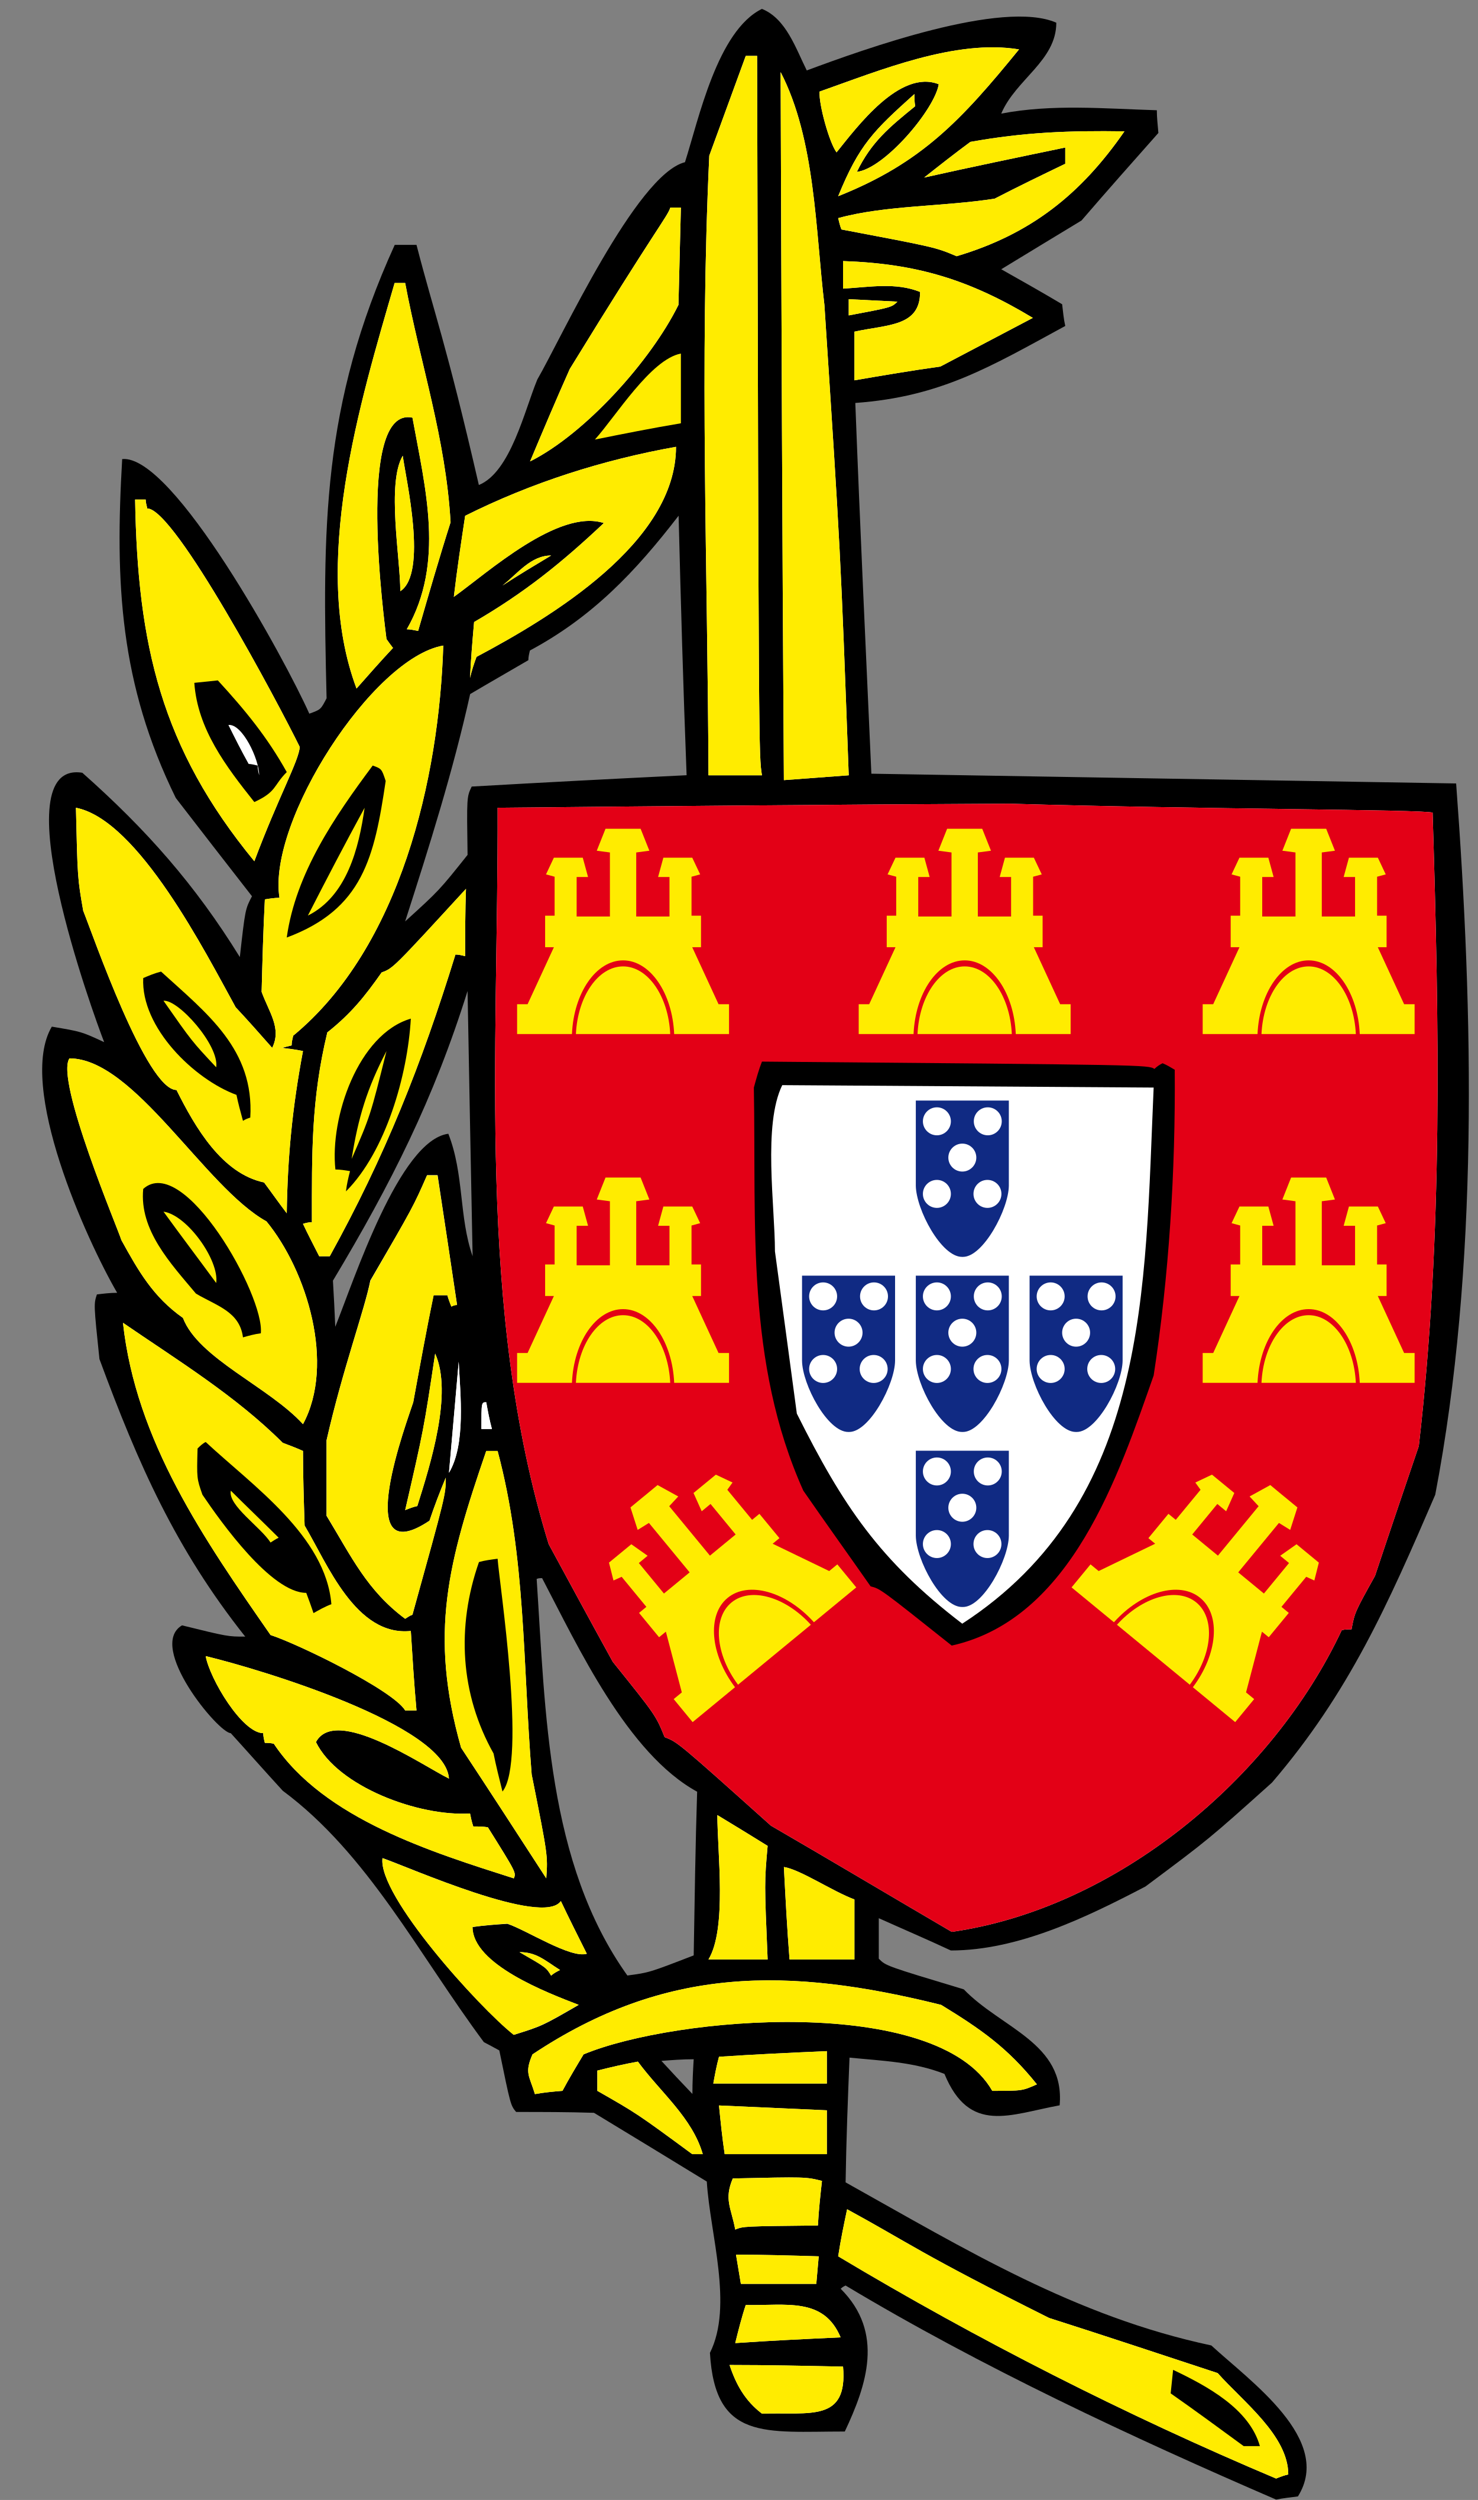 <?xml version="1.0" encoding="UTF-8"?>
<svg xmlns="http://www.w3.org/2000/svg" xmlns:xlink="http://www.w3.org/1999/xlink" width="156.4pt" height="264.5pt" viewBox="0 0 156.4 264.5" version="1.1">
<rect x="0" y="0" width="156.4" height="264.5" fill="#808080" stroke="none"/>
<defs>
<clipPath id="clip1">
  <path d="M 4 0 L 156 0 L 156 264.5 L 4 264.5 Z M 4 0 "/>
</clipPath>
</defs>
<g id="surface1">
<g clip-path="url(#clip1)" clip-rule="nonzero">
<path style=" stroke:none;fill-rule:evenodd;fill:rgb(0%,0%,0%);fill-opacity:1;" d="M 135.039 264.461 C 119.75 257.852 103.797 250.406 89.48 241.812 C 89.309 241.891 89.125 241.984 88.961 242.156 C 93.613 246.809 91.699 252.363 89.395 257.258 C 80.98 257.258 75.664 258.289 75.125 248.934 C 77.621 243.965 75.125 236.312 74.793 230.812 C 70.75 228.328 66.809 225.941 62.855 223.539 C 60.109 223.449 57.367 223.449 54.617 223.449 C 54.031 222.746 54.031 222.746 52.836 216.938 C 52.219 216.594 51.703 216.328 51.203 216.062 C 44.25 206.703 38.941 196.16 29.922 189.465 C 28.023 187.395 26.215 185.344 24.418 183.371 C 23.129 183.371 15.508 174.188 19.262 171.965 C 24.098 173.156 24.098 173.156 25.949 173.156 C 18.602 163.898 14.648 154.965 10.523 143.789 C 9.918 137.98 9.918 137.98 10.254 136.953 C 10.938 136.871 11.645 136.781 12.398 136.781 C 9.152 131.199 1.766 114.898 5.484 108.621 C 8.625 109.148 8.625 109.148 11.023 110.262 C 9.918 107.422 0.059 80.391 8.711 81.758 C 15.508 87.789 20.637 93.59 25.379 101.262 C 25.949 96.195 25.949 96.195 26.664 94.824 C 23.91 91.281 21.25 87.871 18.602 84.426 C 12.664 72.328 12.164 61.691 12.93 48.57 C 18.332 48.039 30.25 69.934 32.73 75.508 C 33.941 75.074 33.941 75.074 34.559 73.879 C 34.121 55.844 34.039 42.906 41.77 25.91 C 42.523 25.91 43.312 25.91 44.074 25.91 C 45.977 33.289 47.176 36.129 50.672 51.316 C 54.031 49.945 55.504 43.414 56.859 40.152 C 59.352 35.859 67.336 18.449 72.484 17.16 C 73.938 12.602 75.914 3.258 80.625 0.941 C 83.191 1.969 84.215 5.148 85.371 7.453 C 91.355 5.227 106.102 -0.086 111.777 2.402 C 111.777 6.434 107.484 8.395 105.949 12.02 C 111.348 10.988 116.828 11.496 122.414 11.664 C 122.414 12.414 122.504 13.203 122.578 14.066 C 119.836 17.16 117.086 20.258 114.445 23.328 C 111.609 25.051 108.766 26.766 105.949 28.488 C 108.09 29.699 110.227 30.898 112.395 32.191 C 112.484 32.938 112.551 33.73 112.723 34.488 C 104.816 38.785 99.59 41.977 90.508 42.633 C 91.004 55.664 91.617 68.738 92.207 81.859 C 112.797 82.203 133.391 82.547 154.086 82.891 C 155.91 107.328 156.484 134.035 151.875 158.145 C 146.883 169.727 142.762 179.078 134.598 188.602 C 127.902 194.605 127.902 194.605 121.211 199.594 C 114.973 202.852 107.75 206.363 100.617 206.363 C 98.047 205.164 95.469 204.062 92.992 202.949 C 92.992 204.316 92.992 205.773 92.992 207.234 C 93.742 207.992 93.742 207.992 101.988 210.477 C 105.949 214.598 112.723 216.148 112.129 222.746 C 106.891 223.699 102.598 225.859 99.941 219.422 C 96.672 218.141 93.344 218.043 89.895 217.699 C 89.719 222.082 89.547 226.465 89.48 230.898 C 102.246 238.031 113.77 245.082 128.18 248.152 C 132.293 251.945 141.117 258.113 137.344 264.125 C 136.59 264.219 135.809 264.305 135.039 264.461 Z M 42.871 97.488 C 45.445 89.488 47.938 81.602 49.75 73.434 C 51.785 72.23 53.859 71.047 55.91 69.848 C 55.91 69.496 55.996 69.152 56.074 68.824 C 62.691 65.281 67.246 60.488 71.809 54.562 C 72.039 63.664 72.301 72.859 72.656 82.02 C 65.035 82.391 57.461 82.785 49.914 83.219 C 49.387 84.328 49.387 84.328 49.477 90.449 C 46.473 94.215 46.473 94.215 42.871 97.488 Z M 73.27 221.543 C 72.121 220.348 71.012 219.16 69.988 218.043 C 71.098 217.961 72.215 217.871 73.406 217.871 C 73.332 219.07 73.27 220.266 73.27 221.543 Z M 66.387 209.012 C 57.887 197.102 57.723 181.145 56.789 167.059 C 56.965 166.973 57.098 166.973 57.367 166.973 C 61.145 174.188 66.387 185.531 73.77 189.566 C 73.586 195.289 73.504 201.035 73.406 206.883 C 68.703 208.703 68.703 208.703 66.387 209.012 Z M 35.477 140.379 C 35.406 138.746 35.332 137.109 35.23 135.496 C 41.414 125.184 45.895 116.277 49.477 104.848 C 49.648 114.199 49.824 123.566 50.012 132.914 C 48.547 128.723 49.129 124.246 47.441 119.953 C 42.262 120.637 37.477 135.414 35.477 140.379 Z M 35.477 140.379 "/>
</g>
<path style=" stroke:none;fill-rule:evenodd;fill:rgb(100%,100%,100%);fill-opacity:1;" d="M 135.035 262.234 C 119.16 255.539 103.457 247.559 88.695 238.723 C 88.953 237.004 89.297 235.371 89.641 233.742 C 96.25 237.348 97.277 238.379 111.008 245.242 C 116.93 247.129 122.852 249.105 128.855 251.078 C 131.516 254.082 136.324 257.684 136.324 261.805 C 135.895 261.891 135.465 262.062 135.035 262.234 Z M 135.035 262.234 "/>
<path style=" stroke:none;fill-rule:evenodd;fill:rgb(0%,0%,0%);fill-opacity:1;" d="M 131.602 258.801 C 129.027 256.914 126.453 255.023 123.879 253.223 C 123.965 252.363 124.051 251.508 124.137 250.734 C 127.742 252.449 132.203 254.852 133.32 258.801 C 132.719 258.801 132.117 258.801 131.602 258.801 Z M 131.602 258.801 "/>
<path style=" stroke:none;fill-rule:evenodd;fill:rgb(100%,100%,100%);fill-opacity:1;" d="M 80.629 255.367 C 78.828 253.996 77.883 252.277 77.199 250.219 C 81.145 250.219 85.18 250.305 89.211 250.391 C 89.727 256.312 85.695 255.195 80.629 255.367 Z M 80.629 255.367 "/>
<path style=" stroke:none;fill-rule:evenodd;fill:rgb(100%,100%,100%);fill-opacity:1;" d="M 77.801 247.902 C 78.141 246.531 78.484 245.156 78.914 243.871 C 83.203 243.957 87.152 243.012 88.953 247.297 C 85.18 247.473 81.488 247.645 77.801 247.902 Z M 77.801 247.902 "/>
<path style=" stroke:none;fill-rule:evenodd;fill:rgb(100%,100%,100%);fill-opacity:1;" d="M 78.398 241.637 C 78.227 240.609 78.055 239.578 77.883 238.547 C 80.801 238.547 83.719 238.637 86.637 238.723 C 86.551 239.664 86.465 240.609 86.379 241.637 C 83.719 241.637 81.059 241.637 78.398 241.637 Z M 78.398 241.637 "/>
<path style=" stroke:none;fill-rule:evenodd;fill:rgb(100%,100%,100%);fill-opacity:1;" d="M 77.801 235.891 C 77.371 233.57 76.598 232.715 77.543 230.484 C 85.266 230.312 85.266 230.312 86.98 230.742 C 86.809 232.285 86.637 233.828 86.551 235.461 C 78.656 235.543 78.656 235.543 77.801 235.891 Z M 77.801 235.891 "/>
<path style=" stroke:none;fill-rule:evenodd;fill:rgb(100%,100%,100%);fill-opacity:1;" d="M 73.25 227.91 C 67.414 223.617 67.414 223.617 63.211 221.215 C 63.211 220.441 63.211 219.758 63.211 219.07 C 64.582 218.727 66.043 218.383 67.5 218.121 C 69.902 221.387 73.25 224.043 74.367 227.91 C 73.938 227.91 73.594 227.91 73.25 227.91 Z M 73.25 227.91 "/>
<path style=" stroke:none;fill-rule:evenodd;fill:rgb(100%,100%,100%);fill-opacity:1;" d="M 76.684 227.91 C 76.426 226.191 76.254 224.477 76.082 222.762 C 79.859 222.93 83.633 223.102 87.496 223.273 C 87.496 224.82 87.496 226.363 87.496 227.91 C 83.891 227.91 80.289 227.91 76.684 227.91 Z M 76.684 227.91 "/>
<path style=" stroke:none;fill-rule:evenodd;fill:rgb(100%,100%,100%);fill-opacity:1;" d="M 56.605 221.559 C 56.004 219.586 55.488 219.328 56.348 217.355 C 70.418 207.996 83.375 208.086 99.594 212.121 C 103.801 214.695 106.633 216.664 109.723 220.527 C 108.176 221.215 108.176 221.215 105 221.215 C 99.168 211.004 71.449 213.32 61.754 217.355 C 60.98 218.641 60.207 219.93 59.52 221.215 C 58.492 221.297 57.547 221.387 56.605 221.559 Z M 56.605 221.559 "/>
<path style=" stroke:none;fill-rule:evenodd;fill:rgb(100%,100%,100%);fill-opacity:1;" d="M 75.48 220.441 C 75.652 219.496 75.824 218.555 76.082 217.609 C 79.859 217.355 83.633 217.184 87.496 217.012 C 87.496 218.121 87.496 219.242 87.496 220.441 C 83.461 220.441 79.43 220.441 75.48 220.441 Z M 75.48 220.441 "/>
<path style=" stroke:none;fill-rule:evenodd;fill:rgb(100%,100%,100%);fill-opacity:1;" d="M 54.371 215.289 C 50.684 212.371 39.957 200.535 40.473 196.586 C 43.219 197.531 57.461 203.883 59.348 201.137 C 60.207 202.938 61.152 204.824 62.094 206.715 C 60.379 207.227 55.746 204.223 53.688 203.539 C 52.398 203.621 51.199 203.711 49.996 203.883 C 49.996 207.828 57.891 210.832 61.238 212.121 C 57.375 214.352 57.375 214.352 54.371 215.289 Z M 54.371 215.289 "/>
<path style=" stroke:none;fill-rule:evenodd;fill:rgb(100%,100%,100%);fill-opacity:1;" d="M 58.32 209.031 C 57.805 208.168 57.805 208.168 54.973 206.539 C 56.773 206.539 57.633 207.398 59.262 208.43 C 58.922 208.602 58.578 208.773 58.32 209.031 Z M 58.32 209.031 "/>
<path style=" stroke:none;fill-rule:evenodd;fill:rgb(100%,100%,100%);fill-opacity:1;" d="M 74.969 207.312 C 76.941 204.055 75.91 195.988 75.91 192.039 C 77.629 193.07 79.43 194.184 81.23 195.297 C 80.887 199.16 80.887 199.16 81.23 207.312 C 79.086 207.312 77.027 207.312 74.969 207.312 Z M 74.969 207.312 "/>
<path style=" stroke:none;fill-rule:evenodd;fill:rgb(100%,100%,100%);fill-opacity:1;" d="M 83.547 207.312 C 83.289 204.055 83.121 200.789 82.949 197.531 C 84.664 197.789 88.098 200.105 90.414 200.965 C 90.414 203.023 90.414 205.164 90.414 207.312 C 88.098 207.312 85.781 207.312 83.547 207.312 Z M 83.547 207.312 "/>
<path style=" stroke:none;fill-rule:evenodd;fill:rgb(100%,100%,100%);fill-opacity:1;" d="M 100.711 204.395 C 94.273 200.621 87.926 196.844 81.574 193.156 C 71.707 184.316 71.707 184.316 70.332 183.797 C 69.391 181.484 69.391 181.484 64.84 175.82 C 62.523 171.617 60.293 167.496 58.062 163.379 C 50.426 138.664 52.742 111.117 52.656 85.461 C 70.676 85.289 88.695 85.117 106.805 85.031 C 127.398 85.633 150.48 85.633 151.598 85.977 C 152.285 108.371 152.711 130.684 150.137 152.996 C 148.594 157.539 147.047 162.09 145.504 166.727 C 143.359 170.586 143.359 170.586 143.016 172.387 C 142.672 172.387 142.328 172.387 141.984 172.473 C 134.605 188.18 118.129 201.906 100.711 204.395 Z M 100.711 204.395 "/>
<path style=" stroke:none;fill-rule:evenodd;fill:rgb(100%,100%,100%);fill-opacity:1;" d="M 54.371 198.734 C 45.793 195.988 34.293 192.469 28.973 184.488 C 28.629 184.402 28.285 184.402 28.027 184.402 C 27.941 184.059 27.855 183.715 27.855 183.371 C 25.625 183.371 22.191 177.621 21.766 175.219 C 27.512 176.594 47.164 182.516 47.508 188.18 C 44.59 186.719 35.492 180.453 33.434 184.316 C 35.75 189.035 44.332 192.211 49.738 191.867 C 49.824 192.293 49.91 192.727 50.082 193.242 C 50.598 193.242 51.113 193.242 51.625 193.328 C 54.629 198.133 54.629 198.133 54.371 198.734 Z M 54.371 198.734 "/>
<path style=" stroke:none;fill-rule:evenodd;fill:rgb(100%,100%,100%);fill-opacity:1;" d="M 57.805 198.734 C 54.801 194.098 51.797 189.465 48.793 184.914 C 45.363 172.816 47.422 165.266 51.453 153.512 C 51.797 153.512 52.227 153.512 52.656 153.512 C 55.66 164.746 55.316 175.992 56.262 187.746 C 57.977 196.328 57.977 196.328 57.805 198.734 Z M 57.805 198.734 "/>
<path style=" stroke:none;fill-rule:evenodd;fill:rgb(0%,0%,0%);fill-opacity:1;" d="M 53.172 189.547 C 52.828 188.18 52.484 186.805 52.227 185.52 C 48.707 179.254 48.281 172.133 50.684 165.266 C 51.285 165.094 51.969 165.008 52.656 164.918 C 52.828 167.41 55.746 186.371 53.172 189.547 Z M 53.172 189.547 "/>
<path style=" stroke:none;fill-rule:evenodd;fill:rgb(100%,100%,100%);fill-opacity:1;" d="M 42.875 180.969 C 41.586 178.824 31.547 173.934 28.629 172.988 C 21.594 162.863 14.383 152.48 13.012 139.953 C 18.762 143.898 24.938 147.676 29.918 152.652 C 30.602 152.91 31.289 153.164 32.062 153.512 C 32.062 156.086 32.148 158.746 32.234 161.406 C 34.637 165.438 37.641 173.16 43.473 172.559 C 43.645 175.305 43.816 178.137 44.074 180.969 C 43.645 180.969 43.219 180.969 42.875 180.969 Z M 42.875 180.969 "/>
<path style=" stroke:none;fill-rule:evenodd;fill:rgb(100%,100%,100%);fill-opacity:1;" d="M 51.453 179.254 C 51.367 176.336 51.285 173.504 51.199 170.668 C 51.285 173.504 51.367 176.336 51.453 179.254 Z M 51.453 179.254 "/>
<path style=" stroke:none;fill-rule:evenodd;fill:rgb(0%,0%,0%);fill-opacity:1;" d="M 100.711 174.105 C 93.16 168.098 93.16 168.098 92.129 167.84 C 89.727 164.406 87.324 161.062 85.008 157.715 C 78.914 144.156 80.031 129.656 79.773 115.066 C 80.031 114.121 80.289 113.18 80.629 112.32 C 121.477 112.664 121.477 112.664 122.164 113.094 C 122.422 112.836 122.68 112.664 123.023 112.492 C 123.449 112.664 123.879 112.922 124.309 113.18 C 124.395 123.906 123.707 134.977 122.078 145.531 C 118.387 155.996 113.41 171.273 100.711 174.105 Z M 100.711 174.105 "/>
<path style=" stroke:none;fill-rule:evenodd;fill:rgb(100%,100%,100%);fill-opacity:1;" d="M 101.824 171.789 C 93.074 165.094 89.211 159.344 84.32 149.562 C 83.547 143.812 82.777 138.062 82.004 132.398 C 82.004 127.594 80.715 119.016 82.777 114.809 C 95.82 114.895 108.949 114.98 122.078 115.066 C 121.133 136.348 121.648 158.914 101.824 171.789 Z M 101.824 171.789 "/>
<path style=" stroke:none;fill-rule:evenodd;fill:rgb(100%,100%,100%);fill-opacity:1;" d="M 42.875 171.273 C 38.84 168.27 37.211 164.746 34.551 160.371 C 34.551 157.715 34.551 155.055 34.551 152.395 C 36.266 144.844 38.582 138.578 39.184 135.488 C 43.73 127.68 43.73 127.68 45.191 124.336 C 45.535 124.336 45.879 124.336 46.305 124.336 C 46.992 128.883 47.68 133.43 48.367 138.062 C 48.109 138.062 47.938 138.148 47.766 138.234 C 47.594 137.805 47.422 137.379 47.336 137.035 C 46.82 137.035 46.305 137.035 45.879 137.035 C 45.105 140.809 44.418 144.586 43.73 148.359 C 43.219 149.992 36.953 166.555 45.449 160.891 C 45.961 159.344 46.562 157.801 47.164 156.34 C 47.164 158.145 47.164 158.145 43.645 170.844 C 43.387 170.93 43.133 171.102 42.875 171.273 Z M 42.875 171.273 "/>
<path style=" stroke:none;fill-rule:evenodd;fill:rgb(0%,0%,0%);fill-opacity:1;" d="M 33.176 170.668 C 32.918 169.898 32.664 169.215 32.406 168.527 C 28.715 168.527 23.395 161.062 21.422 158.145 C 20.82 156.426 20.82 156.426 20.906 153.254 C 21.164 152.996 21.422 152.738 21.766 152.566 C 26.742 157.199 34.465 162.52 35.066 169.727 C 34.379 169.984 33.777 170.328 33.176 170.668 Z M 33.176 170.668 "/>
<path style=" stroke:none;fill-rule:evenodd;fill:rgb(100%,100%,100%);fill-opacity:1;" d="M 28.629 163.203 C 27.598 161.578 24.082 159.258 24.426 157.715 C 26.055 159.344 27.77 160.977 29.488 162.691 C 29.145 162.863 28.887 163.035 28.629 163.203 Z M 28.629 163.203 "/>
<path style=" stroke:none;fill-rule:evenodd;fill:rgb(100%,100%,100%);fill-opacity:1;" d="M 42.875 159.773 C 44.848 151.191 44.848 151.191 46.047 143.211 C 47.938 147.414 45.535 154.969 44.16 159.344 C 43.73 159.43 43.301 159.602 42.875 159.773 Z M 42.875 159.773 "/>
<path style=" stroke:none;fill-rule:evenodd;fill:rgb(100%,100%,100%);fill-opacity:1;" d="M 47.508 155.828 C 47.852 151.879 48.195 147.934 48.539 144.07 C 48.707 147.504 49.309 152.824 47.508 155.828 Z M 47.508 155.828 "/>
<path style=" stroke:none;fill-rule:evenodd;fill:rgb(100%,100%,100%);fill-opacity:1;" d="M 50.941 151.191 C 50.941 148.359 50.941 148.359 51.453 148.359 C 51.625 149.305 51.797 150.246 52.055 151.191 C 51.625 151.191 51.285 151.191 50.941 151.191 Z M 50.941 151.191 "/>
<path style=" stroke:none;fill-rule:evenodd;fill:rgb(100%,100%,100%);fill-opacity:1;" d="M 32.062 150.68 C 28.457 146.73 20.992 143.727 19.359 139.438 C 16.188 137.203 14.641 134.461 12.84 131.199 C 12.582 130.254 5.805 114.289 7.348 111.977 C 14.211 111.977 21.68 125.621 28.199 129.227 C 32.492 134.461 35.492 144.328 32.062 150.68 Z M 32.062 150.68 "/>
<path style=" stroke:none;fill-rule:evenodd;fill:rgb(0%,0%,0%);fill-opacity:1;" d="M 25.711 141.496 C 25.367 138.746 22.879 138.148 20.734 136.863 C 18.074 133.688 14.727 130.164 15.156 125.789 C 19.445 121.93 28.027 137.121 27.598 141.066 C 26.914 141.152 26.312 141.324 25.711 141.496 Z M 25.711 141.496 "/>
<path style=" stroke:none;fill-rule:evenodd;fill:rgb(100%,100%,100%);fill-opacity:1;" d="M 22.879 135.746 C 20.992 133.172 19.105 130.684 17.301 128.195 C 19.789 128.539 23.223 133.344 22.879 135.746 Z M 22.879 135.746 "/>
<path style=" stroke:none;fill-rule:evenodd;fill:rgb(100%,100%,100%);fill-opacity:1;" d="M 33.777 132.914 C 33.176 131.715 32.578 130.598 32.062 129.484 C 32.32 129.398 32.664 129.312 33.004 129.312 C 33.004 122.016 32.918 116.355 34.637 109.23 C 37.125 107.258 38.582 105.453 40.387 102.883 C 41.586 102.453 41.586 102.453 49.309 94.039 C 49.223 96.359 49.223 98.762 49.223 101.164 C 48.879 101.078 48.539 100.992 48.195 100.992 C 44.59 112.664 40.727 122.359 34.895 132.914 C 34.465 132.914 34.121 132.914 33.777 132.914 Z M 33.777 132.914 "/>
<path style=" stroke:none;fill-rule:evenodd;fill:rgb(100%,100%,100%);fill-opacity:1;" d="M 30.344 128.367 C 29.488 127.246 28.715 126.137 27.941 125.105 C 23.48 124.164 20.648 119.27 18.676 115.324 C 15.5 115.324 9.836 98.934 8.805 96.359 C 8.207 92.926 8.207 92.926 8.035 85.461 C 14.641 86.746 21.766 100.82 24.938 106.57 C 26.227 107.945 27.512 109.402 28.801 110.863 C 29.832 108.801 28.457 107.086 27.684 104.941 C 27.77 101.68 27.855 98.414 28.027 95.156 C 28.543 95.074 29.059 94.988 29.574 94.988 C 28.285 86.922 39.441 69.586 46.906 68.301 C 46.477 82.371 42.359 100.223 31.031 109.574 C 30.945 109.914 30.859 110.262 30.859 110.605 C 30.516 110.691 30.172 110.777 29.832 110.863 C 30.516 110.949 31.289 111.035 32.062 111.203 C 30.945 117.121 30.43 122.359 30.344 128.367 Z M 30.344 128.367 "/>
<path style=" stroke:none;fill-rule:evenodd;fill:rgb(0%,0%,0%);fill-opacity:1;" d="M 36.609 126.051 C 36.695 125.277 36.867 124.59 37.039 123.906 C 36.523 123.82 36.008 123.734 35.492 123.734 C 34.895 118.242 37.898 109.402 43.473 107.773 C 43.133 113.777 40.812 121.844 36.609 126.051 Z M 36.609 126.051 "/>
<path style=" stroke:none;fill-rule:evenodd;fill:rgb(100%,100%,100%);fill-opacity:1;" d="M 37.211 122.617 C 37.898 118.242 38.84 115.152 40.898 111.203 C 39.184 118.07 39.184 118.07 37.211 122.617 Z M 37.211 122.617 "/>
<path style=" stroke:none;fill-rule:evenodd;fill:rgb(0%,0%,0%);fill-opacity:1;" d="M 25.711 118.586 C 25.453 117.641 25.195 116.695 25.023 115.84 C 20.562 114.203 14.898 108.715 15.156 103.48 C 15.758 103.223 16.359 102.969 17.043 102.797 C 21.938 107.258 26.914 111.035 26.484 118.242 C 26.227 118.328 25.969 118.414 25.711 118.586 Z M 25.711 118.586 "/>
<path style=" stroke:none;fill-rule:evenodd;fill:rgb(100%,100%,100%);fill-opacity:1;" d="M 22.879 112.922 C 20.305 110.176 20.305 110.176 17.301 105.883 C 18.848 105.715 23.223 110.605 22.879 112.922 Z M 22.879 112.922 "/>
<path style=" stroke:none;fill-rule:evenodd;fill:rgb(0%,0%,0%);fill-opacity:1;" d="M 30.344 99.191 C 31.289 92.414 35.406 86.406 39.441 80.996 C 40.387 81.344 40.387 81.344 40.812 82.629 C 39.613 90.695 38.41 96.188 30.344 99.191 Z M 30.344 99.191 "/>
<path style=" stroke:none;fill-rule:evenodd;fill:rgb(100%,100%,100%);fill-opacity:1;" d="M 32.578 96.871 C 34.551 93.012 36.523 89.238 38.582 85.461 C 37.98 89.754 36.695 94.816 32.578 96.871 Z M 32.578 96.871 "/>
<path style=" stroke:none;fill-rule:evenodd;fill:rgb(100%,100%,100%);fill-opacity:1;" d="M 26.914 91.121 C 17.043 79.113 14.555 68.215 14.297 52.852 C 14.641 52.852 14.984 52.852 15.414 52.852 C 15.414 53.109 15.5 53.453 15.586 53.797 C 18.504 53.797 29.488 74.477 31.719 79.027 C 31.633 80.484 29.488 84.262 26.914 91.121 Z M 26.914 91.121 "/>
<path style=" stroke:none;fill-rule:evenodd;fill:rgb(0%,0%,0%);fill-opacity:1;" d="M 26.914 84.859 C 23.91 81.086 20.906 77.137 20.562 72.246 C 21.336 72.16 22.191 72.074 23.051 71.988 C 25.969 75.164 28.285 77.996 30.344 81.688 C 28.887 83.145 29.316 83.746 26.914 84.859 Z M 26.914 84.859 "/>
<path style=" stroke:none;fill-rule:evenodd;fill:rgb(100%,100%,100%);fill-opacity:1;" d="M 82.949 82.539 C 82.777 57.574 82.691 32.602 82.605 7.629 C 86.293 14.754 86.293 24.363 87.238 32.258 C 88.953 58.516 88.953 58.516 89.812 82.027 C 87.496 82.199 85.18 82.371 82.949 82.539 Z M 82.949 82.539 "/>
<path style=" stroke:none;fill-rule:evenodd;fill:rgb(100%,100%,100%);fill-opacity:1;" d="M 27.426 82.027 C 27.344 81.688 27.258 81.344 27.258 80.996 C 26.914 80.914 26.57 80.828 26.312 80.828 C 25.539 79.453 24.852 78.078 24.168 76.703 C 25.625 76.535 27.426 80.312 27.426 82.027 Z M 27.426 82.027 "/>
<path style=" stroke:none;fill-rule:evenodd;fill:rgb(100%,100%,100%);fill-opacity:1;" d="M 74.969 82.027 C 74.883 60.062 74.023 38.438 75.055 16.469 C 76.34 12.949 77.629 9.434 78.914 5.914 C 79.258 5.914 79.688 5.914 80.117 5.914 C 80.289 79.883 80.289 79.883 80.629 82.027 C 78.742 82.027 76.855 82.027 74.969 82.027 Z M 74.969 82.027 "/>
<path style=" stroke:none;fill-rule:evenodd;fill:rgb(100%,100%,100%);fill-opacity:1;" d="M 37.727 72.848 C 32.832 59.805 38.066 42.641 41.758 29.941 C 42.102 29.941 42.445 29.941 42.875 29.941 C 44.504 38.609 47.164 46.328 47.68 55.258 C 46.477 59.031 45.363 62.895 44.246 66.754 C 43.816 66.664 43.387 66.578 43.047 66.578 C 47.078 59.547 45.02 51.738 43.645 44.188 C 37.555 42.898 40.727 66.152 40.898 67.613 C 41.07 67.871 41.328 68.215 41.586 68.555 C 40.301 69.93 39.012 71.387 37.727 72.848 Z M 37.727 72.848 "/>
<path style=" stroke:none;fill-rule:evenodd;fill:rgb(100%,100%,100%);fill-opacity:1;" d="M 49.738 71.73 C 49.824 69.758 49.996 67.785 50.168 65.812 C 55.488 62.723 59.434 59.547 63.898 55.34 C 59.094 53.797 51.625 60.574 48.023 63.152 C 48.367 60.234 48.793 57.402 49.223 54.57 C 56.262 51.051 63.812 48.648 71.535 47.273 C 71.535 57.402 58.32 65.297 50.426 69.496 C 50.168 70.188 49.91 70.961 49.738 71.73 Z M 49.738 71.73 "/>
<path style=" stroke:none;fill-rule:evenodd;fill:rgb(100%,100%,100%);fill-opacity:1;" d="M 42.359 62.551 C 42.359 59.031 40.898 51.137 42.617 48.219 C 42.961 50.703 45.277 60.66 42.359 62.551 Z M 42.359 62.551 "/>
<path style=" stroke:none;fill-rule:evenodd;fill:rgb(100%,100%,100%);fill-opacity:1;" d="M 53.172 61.949 C 54.801 60.66 56.176 58.773 58.32 58.773 C 56.605 59.805 54.887 60.828 53.172 61.949 Z M 53.172 61.949 "/>
<path style=" stroke:none;fill-rule:evenodd;fill:rgb(100%,100%,100%);fill-opacity:1;" d="M 56.09 48.82 C 57.461 45.559 58.836 42.297 60.293 39.039 C 69.562 23.934 70.59 22.992 70.934 21.961 C 71.277 21.961 71.621 21.961 72.051 21.961 C 71.965 25.395 71.879 28.824 71.793 32.258 C 68.875 38.18 61.922 45.902 56.09 48.82 Z M 56.09 48.82 "/>
<path style=" stroke:none;fill-rule:evenodd;fill:rgb(100%,92.577%,0%);fill-opacity:1;" d="M 62.953 46.504 C 65.184 44.016 68.875 38.008 72.051 37.406 C 72.051 39.809 72.051 42.297 72.051 44.785 C 68.961 45.301 65.957 45.902 62.953 46.504 Z M 62.953 46.504 "/>
<path style=" stroke:none;fill-rule:evenodd;fill:rgb(100%,100%,100%);fill-opacity:1;" d="M 90.414 40.238 C 90.414 38.523 90.414 36.805 90.414 35.09 C 93.93 34.316 97.363 34.574 97.363 30.887 C 94.789 29.855 92.043 30.371 89.211 30.539 C 89.211 29.512 89.211 28.57 89.211 27.621 C 97.02 27.883 102.598 29.598 109.293 33.633 C 106.031 35.348 102.77 37.062 99.508 38.781 C 96.422 39.211 93.418 39.723 90.414 40.238 Z M 90.414 40.238 "/>
<path style=" stroke:none;fill-rule:evenodd;fill:rgb(100%,100%,100%);fill-opacity:1;" d="M 89.812 33.371 C 89.812 32.773 89.812 32.172 89.812 31.656 C 91.527 31.742 93.246 31.828 94.961 31.914 C 94.359 32.516 94.359 32.516 89.812 33.371 Z M 89.812 33.371 "/>
<path style=" stroke:none;fill-rule:evenodd;fill:rgb(100%,100%,100%);fill-opacity:1;" d="M 101.227 27.109 C 98.996 26.164 98.996 26.164 89.039 24.277 C 88.867 23.848 88.781 23.414 88.695 23.078 C 93.676 21.703 99.852 21.871 105.258 21.016 C 107.746 19.73 110.234 18.527 112.723 17.328 C 112.723 16.727 112.723 16.121 112.723 15.609 C 107.746 16.641 102.77 17.672 97.793 18.785 C 99.422 17.496 101.055 16.211 102.684 15.012 C 108.434 13.98 113.152 13.809 118.988 13.895 C 114.355 20.59 109.035 24.789 101.227 27.109 Z M 101.227 27.109 "/>
<path style=" stroke:none;fill-rule:evenodd;fill:rgb(100%,100%,100%);fill-opacity:1;" d="M 88.695 20.758 C 90.93 15.27 92.473 13.809 96.762 9.949 C 96.762 10.371 96.762 10.805 96.848 11.234 C 94.102 13.465 92.215 15.012 90.672 18.184 C 93.59 17.844 98.91 11.578 99.336 8.914 C 95.219 7.289 90.672 13.465 88.523 16.121 C 87.754 15.098 86.637 11.062 86.723 9.691 C 93.074 7.453 101.141 4.113 107.832 5.227 C 101.742 12.695 97.535 17.242 88.695 20.758 Z M 88.695 20.758 "/>
<path style=" stroke:none;fill-rule:evenodd;fill:rgb(100%,92.577%,0%);fill-opacity:1;" d="M 135.035 262.234 C 119.16 255.539 103.457 247.559 88.695 238.723 C 88.953 237.004 89.297 235.371 89.641 233.742 C 96.25 237.348 97.277 238.379 111.008 245.242 C 116.93 247.129 122.852 249.105 128.855 251.078 C 131.516 254.082 136.324 257.684 136.324 261.805 C 135.895 261.891 135.465 262.062 135.035 262.234 Z M 135.035 262.234 "/>
<path style=" stroke:none;fill-rule:evenodd;fill:rgb(0%,0%,0%);fill-opacity:1;" d="M 131.602 258.801 C 129.027 256.914 126.453 255.023 123.879 253.223 C 123.965 252.363 124.051 251.508 124.137 250.734 C 127.742 252.449 132.203 254.852 133.32 258.801 C 132.719 258.801 132.117 258.801 131.602 258.801 Z M 131.602 258.801 "/>
<path style=" stroke:none;fill-rule:evenodd;fill:rgb(100%,92.577%,0%);fill-opacity:1;" d="M 80.629 255.367 C 78.828 253.996 77.883 252.277 77.199 250.219 C 81.145 250.219 85.18 250.305 89.211 250.391 C 89.727 256.312 85.695 255.195 80.629 255.367 Z M 80.629 255.367 "/>
<path style=" stroke:none;fill-rule:evenodd;fill:rgb(100%,92.577%,0%);fill-opacity:1;" d="M 77.801 247.902 C 78.141 246.531 78.484 245.156 78.914 243.871 C 83.203 243.957 87.152 243.012 88.953 247.297 C 85.18 247.473 81.488 247.645 77.801 247.902 Z M 77.801 247.902 "/>
<path style=" stroke:none;fill-rule:evenodd;fill:rgb(100%,92.577%,0%);fill-opacity:1;" d="M 78.398 241.637 C 78.227 240.609 78.055 239.578 77.883 238.547 C 80.801 238.547 83.719 238.637 86.637 238.723 C 86.551 239.664 86.465 240.609 86.379 241.637 C 83.719 241.637 81.059 241.637 78.398 241.637 Z M 78.398 241.637 "/>
<path style=" stroke:none;fill-rule:evenodd;fill:rgb(100%,92.577%,0%);fill-opacity:1;" d="M 77.801 235.891 C 77.371 233.57 76.598 232.715 77.543 230.484 C 85.266 230.312 85.266 230.312 86.98 230.742 C 86.809 232.285 86.637 233.828 86.551 235.461 C 78.656 235.543 78.656 235.543 77.801 235.891 Z M 77.801 235.891 "/>
<path style=" stroke:none;fill-rule:evenodd;fill:rgb(100%,92.577%,0%);fill-opacity:1;" d="M 73.25 227.91 C 67.414 223.617 67.414 223.617 63.211 221.215 C 63.211 220.441 63.211 219.758 63.211 219.07 C 64.582 218.727 66.043 218.383 67.5 218.121 C 69.902 221.387 73.25 224.043 74.367 227.91 C 73.938 227.91 73.594 227.91 73.25 227.91 Z M 73.25 227.91 "/>
<path style=" stroke:none;fill-rule:evenodd;fill:rgb(100%,92.577%,0%);fill-opacity:1;" d="M 76.684 227.91 C 76.426 226.191 76.254 224.477 76.082 222.762 C 79.859 222.93 83.633 223.102 87.496 223.273 C 87.496 224.82 87.496 226.363 87.496 227.91 C 83.891 227.91 80.289 227.91 76.684 227.91 Z M 76.684 227.91 "/>
<path style=" stroke:none;fill-rule:evenodd;fill:rgb(100%,92.577%,0%);fill-opacity:1;" d="M 56.605 221.559 C 56.004 219.586 55.488 219.328 56.348 217.355 C 70.418 207.996 83.375 208.086 99.594 212.121 C 103.801 214.695 106.633 216.664 109.723 220.527 C 108.176 221.215 108.176 221.215 105 221.215 C 99.168 211.004 71.449 213.32 61.754 217.355 C 60.98 218.641 60.207 219.93 59.52 221.215 C 58.492 221.297 57.547 221.387 56.605 221.559 Z M 56.605 221.559 "/>
<path style=" stroke:none;fill-rule:evenodd;fill:rgb(100%,92.577%,0%);fill-opacity:1;" d="M 75.48 220.441 C 75.652 219.496 75.824 218.555 76.082 217.609 C 79.859 217.355 83.633 217.184 87.496 217.012 C 87.496 218.121 87.496 219.242 87.496 220.441 C 83.461 220.441 79.43 220.441 75.48 220.441 Z M 75.48 220.441 "/>
<path style=" stroke:none;fill-rule:evenodd;fill:rgb(100%,92.577%,0%);fill-opacity:1;" d="M 58.32 209.031 C 57.805 208.168 57.805 208.168 54.973 206.539 C 56.773 206.539 57.633 207.398 59.262 208.43 C 58.922 208.602 58.578 208.773 58.32 209.031 Z M 58.32 209.031 "/>
<path style=" stroke:none;fill-rule:evenodd;fill:rgb(100%,92.577%,0%);fill-opacity:1;" d="M 74.969 207.312 C 76.941 204.055 75.91 195.988 75.91 192.039 C 77.629 193.07 79.43 194.184 81.23 195.297 C 80.887 199.16 80.887 199.16 81.23 207.312 C 79.086 207.312 77.027 207.312 74.969 207.312 Z M 74.969 207.312 "/>
<path style=" stroke:none;fill-rule:evenodd;fill:rgb(100%,92.577%,0%);fill-opacity:1;" d="M 83.547 207.312 C 83.289 204.055 83.121 200.789 82.949 197.531 C 84.664 197.789 88.098 200.105 90.414 200.965 C 90.414 203.023 90.414 205.164 90.414 207.312 C 88.098 207.312 85.781 207.312 83.547 207.312 Z M 83.547 207.312 "/>
<path style=" stroke:none;fill-rule:evenodd;fill:rgb(89.062%,0%,8.617%);fill-opacity:1;" d="M 100.711 204.395 C 94.273 200.621 87.926 196.844 81.574 193.156 C 71.707 184.316 71.707 184.316 70.332 183.797 C 69.391 181.484 69.391 181.484 64.84 175.82 C 62.523 171.617 60.293 167.496 58.062 163.379 C 50.426 138.664 52.742 111.117 52.656 85.461 C 70.676 85.289 88.695 85.117 106.805 85.031 C 127.398 85.633 150.48 85.633 151.598 85.977 C 152.285 108.371 152.711 130.684 150.137 152.996 C 148.594 157.539 147.047 162.09 145.504 166.727 C 143.359 170.586 143.359 170.586 143.016 172.387 C 142.672 172.387 142.328 172.387 141.984 172.473 C 134.605 188.18 118.129 201.906 100.711 204.395 Z M 100.711 204.395 "/>
<path style=" stroke:none;fill-rule:evenodd;fill:rgb(100%,92.577%,0%);fill-opacity:1;" d="M 54.371 198.734 C 45.793 195.988 34.293 192.469 28.973 184.488 C 28.629 184.402 28.285 184.402 28.027 184.402 C 27.941 184.059 27.855 183.715 27.855 183.371 C 25.625 183.371 22.191 177.621 21.766 175.219 C 27.512 176.594 47.164 182.516 47.508 188.18 C 44.59 186.719 35.492 180.453 33.434 184.316 C 35.75 189.035 44.332 192.211 49.738 191.867 C 49.824 192.293 49.91 192.727 50.082 193.242 C 50.598 193.242 51.113 193.242 51.625 193.328 C 54.629 198.133 54.629 198.133 54.371 198.734 Z M 54.371 198.734 "/>
<path style=" stroke:none;fill-rule:evenodd;fill:rgb(100%,92.577%,0%);fill-opacity:1;" d="M 57.805 198.734 C 54.801 194.098 51.797 189.465 48.793 184.914 C 45.363 172.816 47.422 165.266 51.453 153.512 C 51.797 153.512 52.227 153.512 52.656 153.512 C 55.66 164.746 55.316 175.992 56.262 187.746 C 57.977 196.328 57.977 196.328 57.805 198.734 Z M 57.805 198.734 "/>
<path style=" stroke:none;fill-rule:evenodd;fill:rgb(0%,0%,0%);fill-opacity:1;" d="M 53.172 189.547 C 52.828 188.18 52.484 186.805 52.227 185.52 C 48.707 179.254 48.281 172.133 50.684 165.266 C 51.285 165.094 51.969 165.008 52.656 164.918 C 52.828 167.41 55.746 186.371 53.172 189.547 Z M 53.172 189.547 "/>
<path style=" stroke:none;fill-rule:evenodd;fill:rgb(100%,92.577%,0%);fill-opacity:1;" d="M 42.875 180.969 C 41.586 178.824 31.547 173.934 28.629 172.988 C 21.594 162.863 14.383 152.48 13.012 139.953 C 18.762 143.898 24.938 147.676 29.918 152.652 C 30.602 152.91 31.289 153.164 32.062 153.512 C 32.062 156.086 32.148 158.746 32.234 161.406 C 34.637 165.438 37.641 173.16 43.473 172.559 C 43.645 175.305 43.816 178.137 44.074 180.969 C 43.645 180.969 43.219 180.969 42.875 180.969 Z M 42.875 180.969 "/>
<path style=" stroke:none;fill-rule:evenodd;fill:rgb(100%,100%,100%);fill-opacity:1;" d="M 51.453 179.254 C 51.367 176.336 51.285 173.504 51.199 170.668 C 51.285 173.504 51.367 176.336 51.453 179.254 Z M 51.453 179.254 "/>
<path style=" stroke:none;fill-rule:evenodd;fill:rgb(0%,0%,0%);fill-opacity:1;" d="M 100.711 174.105 C 93.16 168.098 93.16 168.098 92.129 167.84 C 89.727 164.406 87.324 161.062 85.008 157.715 C 78.914 144.156 80.031 129.656 79.773 115.066 C 80.031 114.121 80.289 113.18 80.629 112.32 C 121.477 112.664 121.477 112.664 122.164 113.094 C 122.422 112.836 122.68 112.664 123.023 112.492 C 123.449 112.664 123.879 112.922 124.309 113.18 C 124.395 123.906 123.707 134.977 122.078 145.531 C 118.387 155.996 113.41 171.273 100.711 174.105 Z M 100.711 174.105 "/>
<path style=" stroke:none;fill-rule:evenodd;fill:rgb(100%,100%,100%);fill-opacity:1;" d="M 101.824 171.789 C 93.074 165.094 89.211 159.344 84.32 149.562 C 83.547 143.812 82.777 138.062 82.004 132.398 C 82.004 127.594 80.715 119.016 82.777 114.809 C 95.82 114.895 108.949 114.98 122.078 115.066 C 121.133 136.348 121.648 158.914 101.824 171.789 Z M 101.824 171.789 "/>
<path style=" stroke:none;fill-rule:evenodd;fill:rgb(0%,0%,0%);fill-opacity:1;" d="M 33.176 170.668 C 32.918 169.898 32.664 169.215 32.406 168.527 C 28.715 168.527 23.395 161.062 21.422 158.145 C 20.82 156.426 20.82 156.426 20.906 153.254 C 21.164 152.996 21.422 152.738 21.766 152.566 C 26.742 157.199 34.465 162.52 35.066 169.727 C 34.379 169.984 33.777 170.328 33.176 170.668 Z M 33.176 170.668 "/>
<path style=" stroke:none;fill-rule:evenodd;fill:rgb(100%,92.577%,0%);fill-opacity:1;" d="M 28.629 163.203 C 27.598 161.578 24.082 159.258 24.426 157.715 C 26.055 159.344 27.77 160.977 29.488 162.691 C 29.145 162.863 28.887 163.035 28.629 163.203 Z M 28.629 163.203 "/>
<path style=" stroke:none;fill-rule:evenodd;fill:rgb(100%,92.577%,0%);fill-opacity:1;" d="M 42.875 159.773 C 44.848 151.191 44.848 151.191 46.047 143.211 C 47.938 147.414 45.535 154.969 44.16 159.344 C 43.73 159.43 43.301 159.602 42.875 159.773 Z M 42.875 159.773 "/>
<path style=" stroke:none;fill-rule:evenodd;fill:rgb(100%,100%,100%);fill-opacity:1;" d="M 47.508 155.828 C 47.852 151.879 48.195 147.934 48.539 144.07 C 48.707 147.504 49.309 152.824 47.508 155.828 Z M 47.508 155.828 "/>
<path style=" stroke:none;fill-rule:evenodd;fill:rgb(100%,100%,100%);fill-opacity:1;" d="M 50.941 151.191 C 50.941 148.359 50.941 148.359 51.453 148.359 C 51.625 149.305 51.797 150.246 52.055 151.191 C 51.625 151.191 51.285 151.191 50.941 151.191 Z M 50.941 151.191 "/>
<path style=" stroke:none;fill-rule:evenodd;fill:rgb(100%,92.577%,0%);fill-opacity:1;" d="M 32.062 150.68 C 28.457 146.73 20.992 143.727 19.359 139.438 C 16.188 137.203 14.641 134.461 12.84 131.199 C 12.582 130.254 5.805 114.289 7.348 111.977 C 14.211 111.977 21.68 125.621 28.199 129.227 C 32.492 134.461 35.492 144.328 32.062 150.68 Z M 32.062 150.68 "/>
<path style=" stroke:none;fill-rule:evenodd;fill:rgb(0%,0%,0%);fill-opacity:1;" d="M 25.711 141.496 C 25.367 138.746 22.879 138.148 20.734 136.863 C 18.074 133.688 14.727 130.164 15.156 125.789 C 19.445 121.93 28.027 137.121 27.598 141.066 C 26.914 141.152 26.312 141.324 25.711 141.496 Z M 25.711 141.496 "/>
<path style=" stroke:none;fill-rule:evenodd;fill:rgb(100%,92.577%,0%);fill-opacity:1;" d="M 22.879 135.746 C 20.992 133.172 19.105 130.684 17.301 128.195 C 19.789 128.539 23.223 133.344 22.879 135.746 Z M 22.879 135.746 "/>
<path style=" stroke:none;fill-rule:evenodd;fill:rgb(100%,92.577%,0%);fill-opacity:1;" d="M 33.777 132.914 C 33.176 131.715 32.578 130.598 32.062 129.484 C 32.32 129.398 32.664 129.312 33.004 129.312 C 33.004 122.016 32.918 116.355 34.637 109.23 C 37.125 107.258 38.582 105.453 40.387 102.883 C 41.586 102.453 41.586 102.453 49.309 94.039 C 49.223 96.359 49.223 98.762 49.223 101.164 C 48.879 101.078 48.539 100.992 48.195 100.992 C 44.59 112.664 40.727 122.359 34.895 132.914 C 34.465 132.914 34.121 132.914 33.777 132.914 Z M 33.777 132.914 "/>
<path style=" stroke:none;fill-rule:evenodd;fill:rgb(100%,92.577%,0%);fill-opacity:1;" d="M 30.344 128.367 C 29.488 127.246 28.715 126.137 27.941 125.105 C 23.48 124.164 20.648 119.27 18.676 115.324 C 15.5 115.324 9.836 98.934 8.805 96.359 C 8.207 92.926 8.207 92.926 8.035 85.461 C 14.641 86.746 21.766 100.82 24.938 106.57 C 26.227 107.945 27.512 109.402 28.801 110.863 C 29.832 108.801 28.457 107.086 27.684 104.941 C 27.77 101.68 27.855 98.414 28.027 95.156 C 28.543 95.074 29.059 94.988 29.574 94.988 C 28.285 86.922 39.441 69.586 46.906 68.301 C 46.477 82.371 42.359 100.223 31.031 109.574 C 30.945 109.914 30.859 110.262 30.859 110.605 C 30.516 110.691 30.172 110.777 29.832 110.863 C 30.516 110.949 31.289 111.035 32.062 111.203 C 30.945 117.121 30.43 122.359 30.344 128.367 Z M 30.344 128.367 "/>
<path style=" stroke:none;fill-rule:evenodd;fill:rgb(0%,0%,0%);fill-opacity:1;" d="M 36.609 126.051 C 36.695 125.277 36.867 124.59 37.039 123.906 C 36.523 123.82 36.008 123.734 35.492 123.734 C 34.895 118.242 37.898 109.402 43.473 107.773 C 43.133 113.777 40.812 121.844 36.609 126.051 Z M 36.609 126.051 "/>
<path style=" stroke:none;fill-rule:evenodd;fill:rgb(100%,92.577%,0%);fill-opacity:1;" d="M 37.211 122.617 C 37.898 118.242 38.84 115.152 40.898 111.203 C 39.184 118.07 39.184 118.07 37.211 122.617 Z M 37.211 122.617 "/>
<path style=" stroke:none;fill-rule:evenodd;fill:rgb(0%,0%,0%);fill-opacity:1;" d="M 25.711 118.586 C 25.453 117.641 25.195 116.695 25.023 115.84 C 20.562 114.203 14.898 108.715 15.156 103.48 C 15.758 103.223 16.359 102.969 17.043 102.797 C 21.938 107.258 26.914 111.035 26.484 118.242 C 26.227 118.328 25.969 118.414 25.711 118.586 Z M 25.711 118.586 "/>
<path style=" stroke:none;fill-rule:evenodd;fill:rgb(100%,92.577%,0%);fill-opacity:1;" d="M 22.879 112.922 C 20.305 110.176 20.305 110.176 17.301 105.883 C 18.848 105.715 23.223 110.605 22.879 112.922 Z M 22.879 112.922 "/>
<path style=" stroke:none;fill-rule:evenodd;fill:rgb(0%,0%,0%);fill-opacity:1;" d="M 30.344 99.191 C 31.289 92.414 35.406 86.406 39.441 80.996 C 40.387 81.344 40.387 81.344 40.812 82.629 C 39.613 90.695 38.41 96.188 30.344 99.191 Z M 30.344 99.191 "/>
<path style=" stroke:none;fill-rule:evenodd;fill:rgb(100%,92.577%,0%);fill-opacity:1;" d="M 32.578 96.871 C 34.551 93.012 36.523 89.238 38.582 85.461 C 37.98 89.754 36.695 94.816 32.578 96.871 Z M 32.578 96.871 "/>
<path style=" stroke:none;fill-rule:evenodd;fill:rgb(100%,92.577%,0%);fill-opacity:1;" d="M 26.914 91.121 C 17.043 79.113 14.555 68.215 14.297 52.852 C 14.641 52.852 14.984 52.852 15.414 52.852 C 15.414 53.109 15.5 53.453 15.586 53.797 C 18.504 53.797 29.488 74.477 31.719 79.027 C 31.633 80.484 29.488 84.262 26.914 91.121 Z M 26.914 91.121 "/>
<path style=" stroke:none;fill-rule:evenodd;fill:rgb(0%,0%,0%);fill-opacity:1;" d="M 26.914 84.859 C 23.91 81.086 20.906 77.137 20.562 72.246 C 21.336 72.16 22.191 72.074 23.051 71.988 C 25.969 75.164 28.285 77.996 30.344 81.688 C 28.887 83.145 29.316 83.746 26.914 84.859 Z M 26.914 84.859 "/>
<path style=" stroke:none;fill-rule:evenodd;fill:rgb(100%,92.577%,0%);fill-opacity:1;" d="M 82.949 82.539 C 82.777 57.574 82.691 32.602 82.605 7.629 C 86.293 14.754 86.293 24.363 87.238 32.258 C 88.953 58.516 88.953 58.516 89.812 82.027 C 87.496 82.199 85.18 82.371 82.949 82.539 Z M 82.949 82.539 "/>
<path style=" stroke:none;fill-rule:evenodd;fill:rgb(100%,100%,100%);fill-opacity:1;" d="M 27.426 82.027 C 27.344 81.688 27.258 81.344 27.258 80.996 C 26.914 80.914 26.57 80.828 26.312 80.828 C 25.539 79.453 24.852 78.078 24.168 76.703 C 25.625 76.535 27.426 80.312 27.426 82.027 Z M 27.426 82.027 "/>
<path style=" stroke:none;fill-rule:evenodd;fill:rgb(100%,92.577%,0%);fill-opacity:1;" d="M 74.969 82.027 C 74.883 60.062 74.023 38.438 75.055 16.469 C 76.34 12.949 77.629 9.434 78.914 5.914 C 79.258 5.914 79.688 5.914 80.117 5.914 C 80.289 79.883 80.289 79.883 80.629 82.027 C 78.742 82.027 76.855 82.027 74.969 82.027 Z M 74.969 82.027 "/>
<path style=" stroke:none;fill-rule:evenodd;fill:rgb(100%,92.577%,0%);fill-opacity:1;" d="M 37.727 72.848 C 32.832 59.805 38.066 42.641 41.758 29.941 C 42.102 29.941 42.445 29.941 42.875 29.941 C 44.504 38.609 47.164 46.328 47.68 55.258 C 46.477 59.031 45.363 62.895 44.246 66.754 C 43.816 66.664 43.387 66.578 43.047 66.578 C 47.078 59.547 45.02 51.738 43.645 44.188 C 37.555 42.898 40.727 66.152 40.898 67.613 C 41.07 67.871 41.328 68.215 41.586 68.555 C 40.301 69.93 39.012 71.387 37.727 72.848 Z M 37.727 72.848 "/>
<path style=" stroke:none;fill-rule:evenodd;fill:rgb(100%,92.577%,0%);fill-opacity:1;" d="M 49.738 71.73 C 49.824 69.758 49.996 67.785 50.168 65.812 C 55.488 62.723 59.434 59.547 63.898 55.34 C 59.094 53.797 51.625 60.574 48.023 63.152 C 48.367 60.234 48.793 57.402 49.223 54.57 C 56.262 51.051 63.812 48.648 71.535 47.273 C 71.535 57.402 58.32 65.297 50.426 69.496 C 50.168 70.188 49.91 70.961 49.738 71.73 Z M 49.738 71.73 "/>
<path style=" stroke:none;fill-rule:evenodd;fill:rgb(100%,92.577%,0%);fill-opacity:1;" d="M 42.359 62.551 C 42.359 59.031 40.898 51.137 42.617 48.219 C 42.961 50.703 45.277 60.66 42.359 62.551 Z M 42.359 62.551 "/>
<path style=" stroke:none;fill-rule:evenodd;fill:rgb(100%,92.577%,0%);fill-opacity:1;" d="M 53.172 61.949 C 54.801 60.66 56.176 58.773 58.32 58.773 C 56.605 59.805 54.887 60.828 53.172 61.949 Z M 53.172 61.949 "/>
<path style=" stroke:none;fill-rule:evenodd;fill:rgb(100%,92.577%,0%);fill-opacity:1;" d="M 56.09 48.82 C 57.461 45.559 58.836 42.297 60.293 39.039 C 69.562 23.934 70.59 22.992 70.934 21.961 C 71.277 21.961 71.621 21.961 72.051 21.961 C 71.965 25.395 71.879 28.824 71.793 32.258 C 68.875 38.18 61.922 45.902 56.09 48.82 Z M 56.09 48.82 "/>
<path style=" stroke:none;fill-rule:evenodd;fill:rgb(100%,92.577%,0%);fill-opacity:1;" d="M 90.414 40.238 C 90.414 38.523 90.414 36.805 90.414 35.09 C 93.93 34.316 97.363 34.574 97.363 30.887 C 94.789 29.855 92.043 30.371 89.211 30.539 C 89.211 29.512 89.211 28.57 89.211 27.621 C 97.02 27.883 102.598 29.598 109.293 33.633 C 106.031 35.348 102.77 37.062 99.508 38.781 C 96.422 39.211 93.418 39.723 90.414 40.238 Z M 90.414 40.238 "/>
<path style=" stroke:none;fill-rule:evenodd;fill:rgb(100%,92.577%,0%);fill-opacity:1;" d="M 89.812 33.371 C 89.812 32.773 89.812 32.172 89.812 31.656 C 91.527 31.742 93.246 31.828 94.961 31.914 C 94.359 32.516 94.359 32.516 89.812 33.371 Z M 89.812 33.371 "/>
<path style=" stroke:none;fill-rule:evenodd;fill:rgb(100%,92.577%,0%);fill-opacity:1;" d="M 101.227 27.109 C 98.996 26.164 98.996 26.164 89.039 24.277 C 88.867 23.848 88.781 23.414 88.695 23.078 C 93.676 21.703 99.852 21.871 105.258 21.016 C 107.746 19.73 110.234 18.527 112.723 17.328 C 112.723 16.727 112.723 16.121 112.723 15.609 C 107.746 16.641 102.77 17.672 97.793 18.785 C 99.422 17.496 101.055 16.211 102.684 15.012 C 108.434 13.98 113.152 13.809 118.988 13.895 C 114.355 20.59 109.035 24.789 101.227 27.109 Z M 101.227 27.109 "/>
<path style=" stroke:none;fill-rule:evenodd;fill:rgb(100%,92.577%,0%);fill-opacity:1;" d="M 88.695 20.758 C 90.93 15.27 92.473 13.809 96.762 9.949 C 96.762 10.371 96.762 10.805 96.848 11.234 C 94.102 13.465 92.215 15.012 90.672 18.184 C 93.59 17.844 98.91 11.578 99.336 8.914 C 95.219 7.289 90.672 13.465 88.523 16.121 C 87.754 15.098 86.637 11.062 86.723 9.691 C 93.074 7.453 101.141 4.113 107.832 5.227 C 101.742 12.695 97.535 17.242 88.695 20.758 Z M 88.695 20.758 "/>
<path style=" stroke:none;fill-rule:evenodd;fill:rgb(100%,92.577%,0%);fill-opacity:1;" d="M 102.355 87.684 L 100.223 87.684 L 99.297 90.008 L 100.688 90.191 L 100.688 96.969 L 97.168 96.969 L 97.168 92.789 L 98.375 92.789 L 97.816 90.746 L 94.758 90.746 L 93.922 92.512 L 94.836 92.758 L 94.836 96.879 L 93.832 96.879 L 93.832 100.215 L 94.762 100.215 L 91.977 106.246 L 90.867 106.246 L 90.867 109.406 L 96.672 109.406 C 96.859 105.062 99.215 101.609 102.082 101.609 C 104.945 101.609 107.301 105.062 107.488 109.406 L 113.293 109.406 L 113.293 106.246 L 112.184 106.246 L 109.398 100.215 L 110.328 100.215 L 110.328 96.879 L 109.324 96.879 L 109.324 92.758 L 110.238 92.512 L 109.402 90.746 L 106.344 90.746 L 105.785 92.789 L 106.992 92.789 L 106.992 96.969 L 103.473 96.969 L 103.473 90.191 L 104.863 90.008 L 103.938 87.684 Z M 102.355 87.684 "/>
<path style=" stroke:none;fill-rule:evenodd;fill:rgb(100%,92.577%,0%);fill-opacity:1;" d="M 102.082 102.246 C 104.715 102.246 106.887 105.414 107.07 109.406 L 97.09 109.406 C 97.273 105.414 99.445 102.246 102.082 102.246 Z M 102.082 102.246 "/>
<path style=" stroke:none;fill-rule:evenodd;fill:rgb(100%,92.577%,0%);fill-opacity:1;" d="M 66.207 87.684 L 64.074 87.684 L 63.148 90.008 L 64.539 90.191 L 64.539 96.969 L 61.02 96.969 L 61.02 92.789 L 62.227 92.789 L 61.668 90.746 L 58.609 90.746 L 57.777 92.512 L 58.688 92.758 L 58.688 96.879 L 57.684 96.879 L 57.684 100.215 L 58.613 100.215 L 55.828 106.246 L 54.719 106.246 L 54.719 109.406 L 60.523 109.406 C 60.711 105.062 63.066 101.609 65.934 101.609 C 68.797 101.609 71.152 105.062 71.34 109.406 L 77.145 109.406 L 77.145 106.246 L 76.035 106.246 L 73.25 100.215 L 74.18 100.215 L 74.18 96.879 L 73.176 96.879 L 73.176 92.758 L 74.09 92.512 L 73.254 90.746 L 70.195 90.746 L 69.637 92.789 L 70.844 92.789 L 70.844 96.969 L 67.324 96.969 L 67.324 90.191 L 68.715 90.008 L 67.789 87.684 Z M 66.207 87.684 "/>
<path style=" stroke:none;fill-rule:evenodd;fill:rgb(100%,92.577%,0%);fill-opacity:1;" d="M 65.934 102.246 C 68.566 102.246 70.738 105.414 70.922 109.406 L 60.941 109.406 C 61.125 105.414 63.297 102.246 65.934 102.246 Z M 65.934 102.246 "/>
<path style=" stroke:none;fill-rule:evenodd;fill:rgb(100%,92.577%,0%);fill-opacity:1;" d="M 138.754 87.684 L 136.621 87.684 L 135.699 90.008 L 137.086 90.191 L 137.086 96.969 L 133.566 96.969 L 133.566 92.789 L 134.773 92.789 L 134.215 90.746 L 131.156 90.746 L 130.324 92.512 L 131.234 92.758 L 131.234 96.879 L 130.23 96.879 L 130.23 100.215 L 131.16 100.215 L 128.379 106.246 L 127.266 106.246 L 127.266 109.406 L 133.07 109.406 C 133.258 105.062 135.613 101.609 138.48 101.609 C 141.344 101.609 143.699 105.062 143.887 109.406 L 149.691 109.406 L 149.691 106.246 L 148.582 106.246 L 145.797 100.215 L 146.727 100.215 L 146.727 96.879 L 145.723 96.879 L 145.723 92.758 L 146.637 92.512 L 145.805 90.746 L 142.742 90.746 L 142.184 92.789 L 143.391 92.789 L 143.391 96.969 L 139.871 96.969 L 139.871 90.191 L 141.262 90.008 L 140.336 87.684 Z M 138.754 87.684 "/>
<path style=" stroke:none;fill-rule:evenodd;fill:rgb(100%,92.577%,0%);fill-opacity:1;" d="M 138.48 102.246 C 141.113 102.246 143.285 105.414 143.473 109.406 L 133.488 109.406 C 133.672 105.414 135.844 102.246 138.48 102.246 Z M 138.48 102.246 "/>
<path style=" stroke:none;fill-rule:evenodd;fill:rgb(100%,92.577%,0%);fill-opacity:1;" d="M 138.754 124.586 L 136.621 124.586 L 135.699 126.91 L 137.086 127.094 L 137.086 133.871 L 133.566 133.871 L 133.566 129.691 L 134.773 129.691 L 134.215 127.652 L 131.156 127.652 L 130.324 129.414 L 131.234 129.66 L 131.234 133.781 L 130.23 133.781 L 130.23 137.117 L 131.16 137.117 L 128.379 143.148 L 127.266 143.148 L 127.266 146.305 L 133.07 146.305 C 133.258 141.961 135.613 138.508 138.48 138.508 C 141.344 138.508 143.699 141.961 143.887 146.305 L 149.691 146.305 L 149.691 143.148 L 148.582 143.148 L 145.797 137.117 L 146.727 137.117 L 146.727 133.781 L 145.723 133.781 L 145.723 129.66 L 146.637 129.414 L 145.805 127.652 L 142.742 127.652 L 142.184 129.691 L 143.391 129.691 L 143.391 133.871 L 139.871 133.871 L 139.871 127.094 L 141.262 126.91 L 140.336 124.586 Z M 138.754 124.586 "/>
<path style=" stroke:none;fill-rule:evenodd;fill:rgb(100%,92.577%,0%);fill-opacity:1;" d="M 138.48 139.148 C 141.113 139.148 143.285 142.316 143.473 146.305 L 133.488 146.305 C 133.672 142.316 135.844 139.148 138.48 139.148 Z M 138.48 139.148 "/>
<path style=" stroke:none;fill-rule:evenodd;fill:rgb(100%,92.577%,0%);fill-opacity:1;" d="M 66.207 124.586 L 64.074 124.586 L 63.148 126.91 L 64.539 127.094 L 64.539 133.871 L 61.02 133.871 L 61.02 129.691 L 62.227 129.691 L 61.668 127.652 L 58.609 127.652 L 57.777 129.414 L 58.688 129.66 L 58.688 133.781 L 57.684 133.781 L 57.684 137.117 L 58.613 137.117 L 55.828 143.148 L 54.719 143.148 L 54.719 146.305 L 60.523 146.305 C 60.711 141.961 63.066 138.508 65.934 138.508 C 68.797 138.508 71.152 141.961 71.34 146.305 L 77.145 146.305 L 77.145 143.148 L 76.035 143.148 L 73.25 137.117 L 74.18 137.117 L 74.18 133.781 L 73.176 133.781 L 73.176 129.66 L 74.09 129.414 L 73.254 127.652 L 70.195 127.652 L 69.637 129.691 L 70.844 129.691 L 70.844 133.871 L 67.324 133.871 L 67.324 127.094 L 68.715 126.91 L 67.789 124.586 Z M 66.207 124.586 "/>
<path style=" stroke:none;fill-rule:evenodd;fill:rgb(100%,92.577%,0%);fill-opacity:1;" d="M 65.934 139.148 C 68.566 139.148 70.738 142.316 70.922 146.305 L 60.941 146.305 C 61.125 142.316 63.297 139.148 65.934 139.148 Z M 65.934 139.148 "/>
<path style=" stroke:none;fill-rule:evenodd;fill:rgb(100%,92.577%,0%);fill-opacity:1;" d="M 68.359 158.133 L 67.934 158.48 L 66.715 159.488 L 67.477 161.867 L 68.668 161.129 L 72.977 166.359 L 70.258 168.598 L 67.602 165.371 L 68.531 164.602 L 66.805 163.383 L 64.441 165.328 L 64.918 167.219 L 65.781 166.828 L 68.398 170.008 L 67.625 170.648 L 69.742 173.223 L 70.461 172.633 L 72.148 179.059 L 71.289 179.766 L 73.293 182.203 L 77.777 178.512 C 75.16 175.039 74.785 170.879 76.996 169.059 C 79.207 167.234 83.223 168.402 86.129 171.637 L 90.609 167.949 L 88.605 165.512 L 87.746 166.219 L 81.762 163.328 L 82.48 162.738 L 80.359 160.164 L 79.586 160.801 L 76.965 157.621 L 77.516 156.852 L 75.75 156.02 L 73.387 157.961 L 74.254 159.895 L 75.188 159.121 L 77.844 162.352 L 75.125 164.59 L 70.816 159.359 L 71.773 158.328 L 69.582 157.121 Z M 68.359 158.133 "/>
<path style=" stroke:none;fill-rule:evenodd;fill:rgb(100%,92.577%,0%);fill-opacity:1;" d="M 77.402 169.547 C 79.438 167.871 83.125 168.941 85.805 171.902 L 78.098 178.246 C 75.707 175.047 75.367 171.227 77.402 169.547 Z M 77.402 169.547 "/>
<path style=" stroke:none;fill-rule:evenodd;fill:rgb(100%,92.577%,0%);fill-opacity:1;" d="M 135.641 158.133 L 136.066 158.48 L 137.289 159.488 L 136.527 161.867 L 135.336 161.129 L 131.027 166.359 L 133.746 168.598 L 136.402 165.371 L 135.469 164.602 L 137.199 163.383 L 139.559 165.328 L 139.082 167.219 L 138.223 166.828 L 135.602 170.008 L 136.379 170.648 L 134.258 173.223 L 133.539 172.633 L 131.855 179.059 L 132.715 179.766 L 130.707 182.203 L 126.227 178.512 C 128.84 175.039 129.215 170.879 127.004 169.059 C 124.793 167.234 120.777 168.402 117.875 171.637 L 113.391 167.949 L 115.398 165.512 L 116.258 166.219 L 122.238 163.328 L 121.52 162.738 L 123.641 160.164 L 124.418 160.801 L 127.039 157.621 L 126.488 156.852 L 128.25 156.02 L 130.613 157.961 L 129.75 159.895 L 128.816 159.121 L 126.16 162.352 L 128.879 164.59 L 133.184 159.359 L 132.23 158.328 L 134.422 157.121 Z M 135.641 158.133 "/>
<path style=" stroke:none;fill-rule:evenodd;fill:rgb(100%,92.577%,0%);fill-opacity:1;" d="M 126.598 169.547 C 124.562 167.871 120.875 168.941 118.195 171.902 L 125.902 178.246 C 128.297 175.047 128.633 171.227 126.598 169.547 Z M 126.598 169.547 "/>
<path style=" stroke:none;fill-rule:evenodd;fill:rgb(6.273%,16.479%,51.367%);fill-opacity:1;" d="M 96.91 116.441 C 100.191 116.441 103.473 116.441 106.754 116.441 L 106.754 126.66 L 106.754 125.445 C 106.734 127.922 104.051 132.98 101.902 132.98 C 101.891 132.98 101.879 132.98 101.867 132.98 C 101.863 132.98 101.855 132.98 101.852 132.98 C 101.84 132.98 101.828 132.98 101.812 132.98 C 101.809 132.98 101.805 132.98 101.797 132.98 C 99.598 132.98 96.934 127.953 96.914 125.445 L 96.91 126.66 Z M 96.91 116.441 "/>
<path style=" stroke:none;fill-rule:evenodd;fill:rgb(100%,100%,100%);fill-opacity:1;" d="M 99.141 117.156 C 99.957 117.156 100.621 117.82 100.621 118.637 C 100.621 119.453 99.957 120.117 99.141 120.117 C 98.324 120.117 97.66 119.453 97.66 118.637 C 97.66 117.82 98.324 117.156 99.141 117.156 Z M 99.141 117.156 "/>
<path style=" stroke:none;fill-rule:evenodd;fill:rgb(100%,100%,100%);fill-opacity:1;" d="M 99.141 124.836 C 99.957 124.836 100.621 125.496 100.621 126.316 C 100.621 127.133 99.957 127.797 99.141 127.797 C 98.324 127.797 97.66 127.133 97.66 126.316 C 97.66 125.496 98.324 124.836 99.141 124.836 Z M 99.141 124.836 "/>
<path style=" stroke:none;fill-rule:evenodd;fill:rgb(100%,100%,100%);fill-opacity:1;" d="M 104.527 117.156 C 105.344 117.156 106.004 117.82 106.004 118.637 C 106.004 119.453 105.344 120.117 104.527 120.117 C 103.707 120.117 103.047 119.453 103.047 118.637 C 103.047 117.82 103.707 117.156 104.527 117.156 Z M 104.527 117.156 "/>
<path style=" stroke:none;fill-rule:evenodd;fill:rgb(100%,100%,100%);fill-opacity:1;" d="M 104.488 124.836 C 105.309 124.836 105.969 125.496 105.969 126.316 C 105.969 127.133 105.309 127.797 104.488 127.797 C 103.672 127.797 103.012 127.133 103.012 126.316 C 103.012 125.496 103.672 124.836 104.488 124.836 Z M 104.488 124.836 "/>
<path style=" stroke:none;fill-rule:evenodd;fill:rgb(100%,100%,100%);fill-opacity:1;" d="M 101.832 120.996 C 102.652 120.996 103.312 121.66 103.312 122.477 C 103.312 123.289 102.648 123.953 101.832 123.953 C 101.016 123.953 100.352 123.289 100.352 122.477 C 100.352 121.66 101.016 120.996 101.832 120.996 Z M 101.832 120.996 "/>
<path style=" stroke:none;fill-rule:evenodd;fill:rgb(6.273%,16.479%,51.367%);fill-opacity:1;" d="M 96.91 153.488 C 100.191 153.488 103.473 153.488 106.754 153.488 L 106.754 163.703 L 106.754 162.488 C 106.734 164.969 104.051 170.023 101.902 170.023 C 101.891 170.023 101.879 170.023 101.867 170.023 C 101.863 170.023 101.855 170.023 101.852 170.023 C 101.84 170.023 101.828 170.023 101.812 170.023 C 101.809 170.023 101.805 170.023 101.797 170.023 C 99.598 170.023 96.934 164.996 96.914 162.488 L 96.91 163.703 Z M 96.91 153.488 "/>
<path style=" stroke:none;fill-rule:evenodd;fill:rgb(100%,100%,100%);fill-opacity:1;" d="M 99.141 154.203 C 99.957 154.203 100.621 154.863 100.621 155.684 C 100.621 156.496 99.957 157.164 99.141 157.164 C 98.324 157.164 97.66 156.496 97.66 155.684 C 97.66 154.863 98.324 154.203 99.141 154.203 Z M 99.141 154.203 "/>
<path style=" stroke:none;fill-rule:evenodd;fill:rgb(100%,100%,100%);fill-opacity:1;" d="M 99.141 161.883 C 99.957 161.883 100.621 162.539 100.621 163.363 C 100.621 164.18 99.957 164.844 99.141 164.844 C 98.324 164.844 97.66 164.18 97.66 163.363 C 97.66 162.539 98.324 161.883 99.141 161.883 Z M 99.141 161.883 "/>
<path style=" stroke:none;fill-rule:evenodd;fill:rgb(100%,100%,100%);fill-opacity:1;" d="M 104.527 154.203 C 105.344 154.203 106.004 154.863 106.004 155.684 C 106.004 156.496 105.344 157.164 104.527 157.164 C 103.707 157.164 103.047 156.496 103.047 155.684 C 103.047 154.863 103.707 154.203 104.527 154.203 Z M 104.527 154.203 "/>
<path style=" stroke:none;fill-rule:evenodd;fill:rgb(100%,100%,100%);fill-opacity:1;" d="M 104.488 161.883 C 105.309 161.883 105.969 162.539 105.969 163.363 C 105.969 164.18 105.309 164.844 104.488 164.844 C 103.672 164.844 103.012 164.18 103.012 163.363 C 103.012 162.539 103.672 161.883 104.488 161.883 Z M 104.488 161.883 "/>
<path style=" stroke:none;fill-rule:evenodd;fill:rgb(100%,100%,100%);fill-opacity:1;" d="M 101.832 158.039 C 102.652 158.039 103.312 158.703 103.312 159.523 C 103.312 160.34 102.648 161.004 101.832 161.004 C 101.016 161.004 100.352 160.34 100.352 159.523 C 100.352 158.703 101.016 158.039 101.832 158.039 Z M 101.832 158.039 "/>
<path style=" stroke:none;fill-rule:evenodd;fill:rgb(6.273%,16.479%,51.367%);fill-opacity:1;" d="M 84.871 134.965 C 88.152 134.965 91.434 134.965 94.715 134.965 L 94.715 145.18 L 94.715 143.965 C 94.695 146.445 92.012 151.504 89.863 151.504 C 89.852 151.504 89.84 151.504 89.828 151.504 C 89.824 151.504 89.816 151.504 89.812 151.504 C 89.801 151.504 89.785 151.504 89.773 151.504 C 89.77 151.504 89.762 151.504 89.758 151.504 C 87.559 151.504 84.895 146.477 84.871 143.965 L 84.871 145.18 Z M 84.871 134.965 "/>
<path style=" stroke:none;fill-rule:evenodd;fill:rgb(100%,100%,100%);fill-opacity:1;" d="M 87.102 135.68 C 87.918 135.68 88.582 136.344 88.582 137.16 C 88.582 137.977 87.918 138.641 87.102 138.641 C 86.281 138.641 85.621 137.977 85.621 137.16 C 85.621 136.344 86.285 135.68 87.102 135.68 Z M 87.102 135.68 "/>
<path style=" stroke:none;fill-rule:evenodd;fill:rgb(100%,100%,100%);fill-opacity:1;" d="M 87.102 143.359 C 87.918 143.359 88.582 144.023 88.582 144.84 C 88.582 145.656 87.918 146.32 87.102 146.32 C 86.285 146.32 85.621 145.656 85.621 144.84 C 85.621 144.023 86.285 143.359 87.102 143.359 Z M 87.102 143.359 "/>
<path style=" stroke:none;fill-rule:evenodd;fill:rgb(100%,100%,100%);fill-opacity:1;" d="M 92.484 135.68 C 93.305 135.68 93.965 136.344 93.965 137.16 C 93.965 137.977 93.305 138.641 92.484 138.641 C 91.668 138.641 91.008 137.977 91.008 137.16 C 91.008 136.344 91.668 135.68 92.484 135.68 Z M 92.484 135.68 "/>
<path style=" stroke:none;fill-rule:evenodd;fill:rgb(100%,100%,100%);fill-opacity:1;" d="M 92.449 143.359 C 93.27 143.359 93.93 144.023 93.93 144.84 C 93.93 145.656 93.27 146.32 92.449 146.32 C 91.633 146.32 90.969 145.656 90.969 144.84 C 90.969 144.023 91.633 143.359 92.449 143.359 Z M 92.449 143.359 "/>
<path style=" stroke:none;fill-rule:evenodd;fill:rgb(100%,100%,100%);fill-opacity:1;" d="M 89.793 139.52 C 90.609 139.52 91.273 140.184 91.273 140.996 C 91.273 141.816 90.609 142.48 89.793 142.48 C 88.977 142.48 88.312 141.816 88.312 140.996 C 88.312 140.184 88.977 139.52 89.793 139.52 Z M 89.793 139.52 "/>
<path style=" stroke:none;fill-rule:evenodd;fill:rgb(6.273%,16.479%,51.367%);fill-opacity:1;" d="M 96.91 134.965 C 100.191 134.965 103.473 134.965 106.754 134.965 L 106.754 145.18 L 106.754 143.965 C 106.734 146.445 104.051 151.504 101.902 151.504 C 101.891 151.504 101.879 151.504 101.867 151.504 C 101.863 151.504 101.855 151.504 101.852 151.504 C 101.84 151.504 101.828 151.504 101.812 151.504 C 101.809 151.504 101.805 151.504 101.797 151.504 C 99.598 151.504 96.934 146.477 96.914 143.965 L 96.91 145.18 Z M 96.91 134.965 "/>
<path style=" stroke:none;fill-rule:evenodd;fill:rgb(100%,100%,100%);fill-opacity:1;" d="M 99.141 135.68 C 99.957 135.68 100.621 136.344 100.621 137.16 C 100.621 137.977 99.957 138.641 99.141 138.641 C 98.324 138.641 97.66 137.977 97.66 137.16 C 97.66 136.344 98.324 135.68 99.141 135.68 Z M 99.141 135.68 "/>
<path style=" stroke:none;fill-rule:evenodd;fill:rgb(100%,100%,100%);fill-opacity:1;" d="M 99.141 143.359 C 99.957 143.359 100.621 144.023 100.621 144.84 C 100.621 145.656 99.957 146.32 99.141 146.32 C 98.324 146.32 97.66 145.656 97.66 144.84 C 97.66 144.023 98.324 143.359 99.141 143.359 Z M 99.141 143.359 "/>
<path style=" stroke:none;fill-rule:evenodd;fill:rgb(100%,100%,100%);fill-opacity:1;" d="M 104.527 135.68 C 105.344 135.68 106.004 136.344 106.004 137.16 C 106.004 137.977 105.344 138.641 104.527 138.641 C 103.707 138.641 103.047 137.977 103.047 137.16 C 103.047 136.344 103.707 135.68 104.527 135.68 Z M 104.527 135.68 "/>
<path style=" stroke:none;fill-rule:evenodd;fill:rgb(100%,100%,100%);fill-opacity:1;" d="M 104.488 143.359 C 105.309 143.359 105.969 144.023 105.969 144.84 C 105.969 145.656 105.309 146.32 104.488 146.32 C 103.672 146.32 103.012 145.656 103.012 144.84 C 103.012 144.023 103.672 143.359 104.488 143.359 Z M 104.488 143.359 "/>
<path style=" stroke:none;fill-rule:evenodd;fill:rgb(100%,100%,100%);fill-opacity:1;" d="M 101.832 139.52 C 102.652 139.52 103.312 140.184 103.312 140.996 C 103.312 141.816 102.648 142.48 101.832 142.48 C 101.016 142.48 100.352 141.816 100.352 140.996 C 100.352 140.184 101.016 139.52 101.832 139.52 Z M 101.832 139.52 "/>
<path style=" stroke:none;fill-rule:evenodd;fill:rgb(6.273%,16.479%,51.367%);fill-opacity:1;" d="M 108.949 134.965 C 112.23 134.965 115.512 134.965 118.793 134.965 L 118.793 145.18 L 118.793 143.965 C 118.773 146.445 116.09 151.504 113.941 151.504 C 113.93 151.504 113.918 151.504 113.906 151.504 C 113.902 151.504 113.895 151.504 113.891 151.504 C 113.879 151.504 113.867 151.504 113.852 151.504 C 113.848 151.504 113.844 151.504 113.836 151.504 C 111.637 151.504 108.973 146.477 108.953 143.965 L 108.949 145.18 Z M 108.949 134.965 "/>
<path style=" stroke:none;fill-rule:evenodd;fill:rgb(100%,100%,100%);fill-opacity:1;" d="M 111.18 135.68 C 111.996 135.68 112.66 136.344 112.66 137.16 C 112.66 137.977 111.996 138.641 111.18 138.641 C 110.363 138.641 109.699 137.977 109.699 137.16 C 109.699 136.344 110.363 135.68 111.18 135.68 Z M 111.18 135.68 "/>
<path style=" stroke:none;fill-rule:evenodd;fill:rgb(100%,100%,100%);fill-opacity:1;" d="M 111.18 143.359 C 111.996 143.359 112.66 144.023 112.66 144.84 C 112.66 145.656 111.996 146.32 111.18 146.32 C 110.363 146.32 109.699 145.656 109.699 144.84 C 109.699 144.023 110.363 143.359 111.18 143.359 Z M 111.18 143.359 "/>
<path style=" stroke:none;fill-rule:evenodd;fill:rgb(100%,100%,100%);fill-opacity:1;" d="M 116.566 135.68 C 117.383 135.68 118.047 136.344 118.047 137.16 C 118.047 137.977 117.383 138.641 116.566 138.641 C 115.746 138.641 115.086 137.977 115.086 137.16 C 115.086 136.344 115.746 135.68 116.566 135.68 Z M 116.566 135.68 "/>
<path style=" stroke:none;fill-rule:evenodd;fill:rgb(100%,100%,100%);fill-opacity:1;" d="M 116.531 143.359 C 117.348 143.359 118.008 144.023 118.008 144.84 C 118.008 145.656 117.348 146.32 116.531 146.32 C 115.711 146.32 115.051 145.656 115.051 144.84 C 115.051 144.023 115.711 143.359 116.531 143.359 Z M 116.531 143.359 "/>
<path style=" stroke:none;fill-rule:evenodd;fill:rgb(100%,100%,100%);fill-opacity:1;" d="M 113.871 139.52 C 114.691 139.52 115.352 140.184 115.352 140.996 C 115.352 141.816 114.691 142.48 113.871 142.48 C 113.055 142.48 112.395 141.816 112.395 140.996 C 112.395 140.184 113.055 139.52 113.871 139.52 Z M 113.871 139.52 "/>
<path style=" stroke:none;fill-rule:evenodd;fill:rgb(100%,92.577%,0%);fill-opacity:1;" d="M 42.871 171.27 C 38.844 168.266 37.203 164.746 34.559 160.359 C 34.559 157.711 34.559 155.051 34.559 152.391 C 36.266 144.848 38.586 138.574 39.203 135.496 C 43.727 127.664 43.727 127.664 45.188 124.352 C 45.539 124.352 45.895 124.352 46.289 124.352 C 46.992 128.871 47.676 133.426 48.363 138.078 C 48.109 138.078 47.938 138.16 47.758 138.246 C 47.57 137.812 47.441 137.371 47.34 137.039 C 46.82 137.039 46.289 137.039 45.895 137.039 C 45.102 140.824 44.43 144.586 43.727 148.363 C 43.227 149.996 36.945 166.562 45.445 160.898 C 45.977 159.344 46.551 157.789 47.176 156.34 C 47.176 158.145 47.176 158.145 43.641 170.844 C 43.41 170.91 43.141 171.09 42.871 171.27 Z M 42.871 171.27 "/>
<path style=" stroke:none;fill-rule:evenodd;fill:rgb(100%,92.577%,0%);fill-opacity:1;" d="M 54.355 215.293 C 50.672 212.371 39.953 200.535 40.48 196.605 C 43.227 197.539 57.461 203.871 59.352 201.133 C 60.203 202.949 61.145 204.82 62.098 206.703 C 60.379 207.234 55.746 204.227 53.688 203.523 C 52.402 203.609 51.203 203.703 50.012 203.871 C 50.012 207.824 57.887 210.828 61.227 212.109 C 57.367 214.336 57.367 214.336 54.355 215.293 Z M 54.355 215.293 "/>
</g>
</svg>
